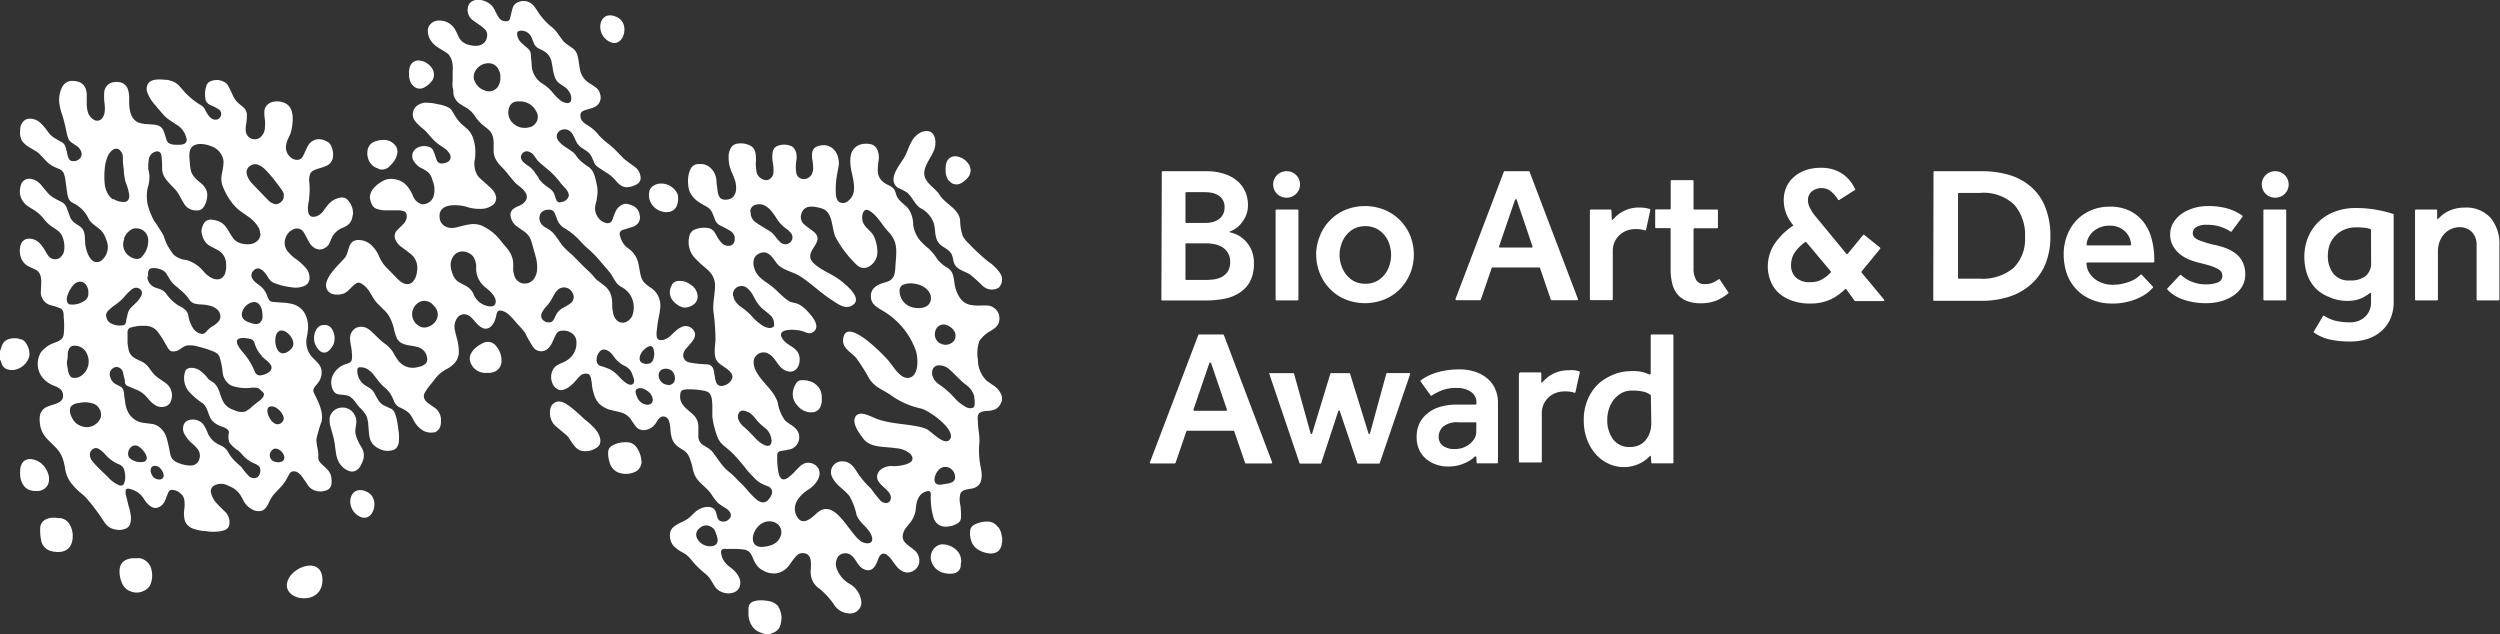 <svg xmlns="http://www.w3.org/2000/svg" viewBox="0 0 294.8 74.82">
    <rect x="0" y="0" width="294.8" height="74.82" fill="#333333" stroke="none"/>
    <g id="Layer_2" data-name="Layer 2">
        <g id="Layer_1-2" data-name="Layer 1" fill="#FFFFFF">
            <path d="M151.69,20.19h.05a1.56,1.56,0,1,1,0,3.12h-.05a1.56,1.56,0,0,1,0-3.12m-1.22,4.52H153a.11.11,0,0,1,.11.11v10.5a.11.11,0,0,1-.11.1h-2.48a.1.1,0,0,1-.1-.1V24.82a.1.1,0,0,1,.1-.11M273.94,37.25a.11.11,0,0,1,.15,0,4.38,4.38,0,0,0,1.29.57,7.35,7.35,0,0,0,1.74.19,2.51,2.51,0,0,0,1.76-.64,2.29,2.29,0,0,0,.71-1.78v-1c0-.06-.06-.09-.1-.05a5.53,5.53,0,0,1-1.1.66,4.35,4.35,0,0,1-1.72.28A5.16,5.16,0,0,1,274.6,35,4.46,4.46,0,0,1,273.06,34a4.62,4.62,0,0,1-1-1.65,6.28,6.28,0,0,1-.33-2.09,5.94,5.94,0,0,1,.42-2.23,5.41,5.41,0,0,1,1.21-1.83,5.54,5.54,0,0,1,1.91-1.22,6.64,6.64,0,0,1,2.51-.45,13.72,13.72,0,0,1,2.57.23,13.4,13.4,0,0,1,1.83.46.1.1,0,0,1,.08.1V35.6a4.81,4.81,0,0,1-.39,2,4.07,4.07,0,0,1-1.08,1.46,4.58,4.58,0,0,1-1.62.91,6.6,6.6,0,0,1-2,.3,11.32,11.32,0,0,1-1.5-.08,8.35,8.35,0,0,1-1.16-.21,5,5,0,0,1-.94-.35,4.57,4.57,0,0,1-.71-.42.11.11,0,0,1,0-.14Zm5.65-10.13a.12.12,0,0,0-.07-.11,3.9,3.9,0,0,0-.59-.14,6.9,6.9,0,0,0-1.07-.06,3.4,3.4,0,0,0-1.44.28,3,3,0,0,0-1.05.73,3,3,0,0,0-.66,1.06,3.8,3.8,0,0,0-.21,1.27,3.41,3.41,0,0,0,.61,2.07,2.3,2.3,0,0,0,2,.85,2.84,2.84,0,0,0,1.86-.53,2,2,0,0,0,.63-1.66ZM137,20.29a.1.1,0,0,1,.1-.1h5.13a6.59,6.59,0,0,1,2.13.31,4.29,4.29,0,0,1,1.54.84,3.48,3.48,0,0,1,.94,1.26,3.85,3.85,0,0,1,.32,1.56,3.1,3.1,0,0,1-.3,1.4,3.87,3.87,0,0,1-.69,1,3.09,3.09,0,0,1-.8.59l-.31.13a.06.06,0,0,0,0,.12,5.58,5.58,0,0,1,.63.2,3.49,3.49,0,0,1,1,.64,3.53,3.53,0,0,1,.83,1.13,3.79,3.79,0,0,1,.34,1.7,4.47,4.47,0,0,1-.43,2.07,3.6,3.6,0,0,1-1.2,1.34,5,5,0,0,1-1.8.74,11.47,11.47,0,0,1-2.25.21h-5.13a.1.1,0,0,1-.1-.1Zm5.09,6a4,4,0,0,0,.85-.09,2.13,2.13,0,0,0,.74-.32,1.67,1.67,0,0,0,.52-.57,1.75,1.75,0,0,0,.2-.87,1.59,1.59,0,0,0-.21-.86,1.5,1.5,0,0,0-.54-.55,2.2,2.2,0,0,0-.74-.29,4.56,4.56,0,0,0-.82-.08H139.9a.11.11,0,0,0-.11.11v3.42a.1.1,0,0,0,.11.1Zm.11,6.72a7.56,7.56,0,0,0,.91-.06,3,3,0,0,0,.92-.27,2,2,0,0,0,.73-.64,2,2,0,0,0,.3-1.16,1.93,1.93,0,0,0-.29-1.1,2,2,0,0,0-.7-.67,3,3,0,0,0-.93-.33,5.32,5.32,0,0,0-.94-.09H139.9a.11.11,0,0,0-.11.11v4.1a.11.11,0,0,0,.11.11Zm13-2.93a5.82,5.82,0,0,1,.42-2.2A5.4,5.4,0,0,1,156.81,26a5.55,5.55,0,0,1,1.81-1.24,6.18,6.18,0,0,1,4.68,0A5.59,5.59,0,0,1,165.12,26a5.73,5.73,0,0,1,1.18,1.81,6,6,0,0,1,0,4.41,6.05,6.05,0,0,1-1.18,1.83,5.44,5.44,0,0,1-1.82,1.24,6.18,6.18,0,0,1-4.68,0,5.4,5.4,0,0,1-1.81-1.24,5.7,5.7,0,0,1-1.18-1.83,5.83,5.83,0,0,1-.42-2.21M161,33.46a2.86,2.86,0,0,0,1.35-.31,3,3,0,0,0,.95-.81,3.58,3.58,0,0,0,.56-1.1,4,4,0,0,0,0-2.36,3.37,3.37,0,0,0-.56-1.1,3.09,3.09,0,0,0-.95-.8,2.86,2.86,0,0,0-1.35-.31,2.89,2.89,0,0,0-1.35.31,3.05,3.05,0,0,0-.94.8,3.37,3.37,0,0,0-.56,1.1,3.76,3.76,0,0,0,0,2.36,3.58,3.58,0,0,0,.56,1.1,3,3,0,0,0,.94.81,2.89,2.89,0,0,0,1.35.31m16.45-13.27h2.82a.1.1,0,0,1,.1.07l5.7,15a.1.1,0,0,1-.1.14h-3a.12.12,0,0,1-.1-.07l-1.27-3.72a.12.12,0,0,0-.1-.07H176a.1.1,0,0,0-.1.07l-1.28,3.72a.12.12,0,0,1-.1.07h-2.79a.11.11,0,0,1-.1-.14l5.7-15a.12.12,0,0,1,.1-.07m3.28,8.86-1.86-5.49a.11.11,0,0,0-.2,0l-1.88,5.49a.1.1,0,0,0,.1.14h3.74a.1.1,0,0,0,.1-.14m6.83-4.34h2.37a.11.11,0,0,1,.11.1l.05,1.09a.06.06,0,0,0,.11,0c.11-.11.23-.24.37-.37a3.57,3.57,0,0,1,.67-.51,4.68,4.68,0,0,1,.9-.39,4.26,4.26,0,0,1,1.18-.16,4.9,4.9,0,0,1,.7.05,4.2,4.2,0,0,1,.54.13.11.11,0,0,1,.07.12l-.51,2.32a.09.09,0,0,1-.13.08,2.46,2.46,0,0,0-.45-.11,3.43,3.43,0,0,0-.68-.05,3.13,3.13,0,0,0-1,.18,2.44,2.44,0,0,0-.86.53,2.57,2.57,0,0,0-.59.82,2.65,2.65,0,0,0-.21,1.07v5.68a.11.11,0,0,1-.11.1h-2.48a.11.11,0,0,1-.11-.1V24.82a.11.11,0,0,1,.11-.11m9.31,2.19h-1.62a.09.09,0,0,1-.1-.1v-2a.1.1,0,0,1,.1-.11h1.62a.11.11,0,0,0,.11-.11V21.34a.1.1,0,0,1,.1-.1h2.48a.11.11,0,0,1,.11.1V24.6a.11.11,0,0,0,.11.11h2.66a.11.11,0,0,1,.11.11v2a.1.1,0,0,1-.11.1h-2.66a.11.11,0,0,0-.11.11v4.57a2.63,2.63,0,0,0,.31,1.41,1.07,1.07,0,0,0,1,.49,2.39,2.39,0,0,0,1-.18,5,5,0,0,0,.63-.37.1.1,0,0,1,.15,0l1,1.5a.09.09,0,0,1,0,.14,5.15,5.15,0,0,1-1.5.89,4.94,4.94,0,0,1-1.73.28,4.35,4.35,0,0,1-1.67-.28,2.72,2.72,0,0,1-1.11-.81,3.19,3.19,0,0,1-.6-1.27,6.9,6.9,0,0,1-.18-1.63V27a.11.11,0,0,0-.11-.11m20.83,7.22a.11.11,0,0,0-.16,0,6.42,6.42,0,0,1-1.65,1.18,5.61,5.61,0,0,1-2.49.5,6,6,0,0,1-2.17-.36,4.45,4.45,0,0,1-1.56-.94,3.75,3.75,0,0,1-.92-1.4,4.49,4.49,0,0,1-.31-1.66,4.93,4.93,0,0,1,.66-2.46,7.8,7.8,0,0,1,2.33-2.36l0-.07h0a4.7,4.7,0,0,1-.85-1.44,4.42,4.42,0,0,1-.26-1.52,3.73,3.73,0,0,1,.28-1.44,3.37,3.37,0,0,1,.85-1.21,4,4,0,0,1,1.37-.83,5.11,5.11,0,0,1,1.86-.31,4.61,4.61,0,0,1,1.67.26,4.17,4.17,0,0,1,1.16.65,4,4,0,0,1,.78.83c.17.27.32.51.43.73a.11.11,0,0,1,0,.14l-1.84,1.17a.11.11,0,0,1-.15,0,3.55,3.55,0,0,0-1-1.12,1.84,1.84,0,0,0-2.12.14,1.36,1.36,0,0,0-.44,1,2,2,0,0,0,.28,1,5,5,0,0,0,.68,1l3.57,4.33a.1.1,0,0,0,.17,0l1.81-2.21a.1.1,0,0,1,.15,0l1.85,1.49a.11.11,0,0,1,0,.15l-2.18,2.66a.11.11,0,0,0,0,.13l2.65,3.19a.1.1,0,0,1-.08.17H218.8a.08.08,0,0,1-.08,0ZM213,28.56a.11.11,0,0,0-.15,0,5,5,0,0,0-1.3,1.34,2.84,2.84,0,0,0-.35,1.39,1.94,1.94,0,0,0,.56,1.42,2.31,2.31,0,0,0,1.72.56,2.67,2.67,0,0,0,1.4-.34,4.59,4.59,0,0,0,1-.8.11.11,0,0,0,0-.14Zm15-8.27a.11.11,0,0,1,.11-.1h5.58a11.24,11.24,0,0,1,3.27.45,6.87,6.87,0,0,1,2.55,1.4,6.07,6.07,0,0,1,1.67,2.4,9,9,0,0,1,.6,3.44,8.39,8.39,0,0,1-.61,3.31,6.5,6.5,0,0,1-1.69,2.35A7.05,7.05,0,0,1,236.88,35a10.49,10.49,0,0,1-3.24.47h-5.56a.11.11,0,0,1-.11-.1Zm5.42,12.57a5.71,5.71,0,0,0,4-1.25,4.77,4.77,0,0,0,1.37-3.68,5.4,5.4,0,0,0-1.27-3.79,5.25,5.25,0,0,0-4.07-1.39H231a.1.1,0,0,0-.11.1v9.91a.1.1,0,0,0,.11.1Zm20.44.93a.11.11,0,0,1,0,.15l-.31.31a4.9,4.9,0,0,1-.89.65,6.64,6.64,0,0,1-1.49.61,7.19,7.19,0,0,1-2.15.28,6,6,0,0,1-2.33-.44,5.11,5.11,0,0,1-2.94-3,7,7,0,0,1-.4-2.38,6.06,6.06,0,0,1,.4-2.2A5.39,5.39,0,0,1,244.84,26a5.16,5.16,0,0,1,1.71-1.19,5.48,5.48,0,0,1,2.21-.44,5.25,5.25,0,0,1,2.48.54,4.66,4.66,0,0,1,1.63,1.41,5.65,5.65,0,0,1,.89,2,9.34,9.34,0,0,1,.27,2.24v.28a.1.1,0,0,1-.1.11h-7.78a.11.11,0,0,0-.11.1,2.22,2.22,0,0,0,.26,1,2.87,2.87,0,0,0,.69.82,3,3,0,0,0,1,.53,3.28,3.28,0,0,0,1.06.18,5.49,5.49,0,0,0,1.36-.15,5.41,5.41,0,0,0,1-.34,3.48,3.48,0,0,0,.68-.41l.32-.28a.1.1,0,0,1,.15,0Zm-2.67-4.85a.12.12,0,0,0,.11-.12,2.68,2.68,0,0,0-.16-.71,2.32,2.32,0,0,0-.47-.74,2.47,2.47,0,0,0-.79-.55,2.68,2.68,0,0,0-1.09-.21,3.1,3.1,0,0,0-1.18.21,3,3,0,0,0-.86.55,2.49,2.49,0,0,0-.52.74,2.12,2.12,0,0,0-.18.71.11.11,0,0,0,.11.12Zm5.86,3.5a.11.11,0,0,1,.15,0,4,4,0,0,0,1.19.75,4.2,4.2,0,0,0,1.75.34,3.56,3.56,0,0,0,1.39-.23.79.79,0,0,0,.53-.76,1,1,0,0,0-.09-.42,1,1,0,0,0-.39-.38,4.39,4.39,0,0,0-.82-.36c-.35-.12-.83-.25-1.42-.39a9.31,9.31,0,0,1-1.14-.36,4.68,4.68,0,0,1-1.11-.63,3.71,3.71,0,0,1-.85-1,2.61,2.61,0,0,1-.33-1.34,2.67,2.67,0,0,1,.39-1.43,3.64,3.64,0,0,1,1-1.05,5.35,5.35,0,0,1,1.41-.65,5.82,5.82,0,0,1,1.59-.23,8.38,8.38,0,0,1,2.41.3,5.9,5.9,0,0,1,1.71.83.1.1,0,0,1,0,.15l-1.27,1.72a.1.1,0,0,1-.14,0,4.55,4.55,0,0,0-1.06-.52,4.68,4.68,0,0,0-1.67-.27,2.27,2.27,0,0,0-1.33.29.83.83,0,0,0-.38.7q0,.49.63.78a11.48,11.48,0,0,0,2,.61,8.52,8.52,0,0,1,1.47.45,4.25,4.25,0,0,1,1.12.69,2.86,2.86,0,0,1,.72,1,3.21,3.21,0,0,1,.25,1.34,2.75,2.75,0,0,1-.36,1.4,3.36,3.36,0,0,1-1,1.06,4.91,4.91,0,0,1-1.46.68,6.31,6.31,0,0,1-1.77.24,8,8,0,0,1-2.72-.43,4.5,4.5,0,0,1-1.87-1.17.1.1,0,0,1,0-.14Zm11.22-12.25h.05a1.56,1.56,0,1,1,0,3.12h-.05a1.56,1.56,0,0,1,0-3.12M267,24.71h2.48a.11.11,0,0,1,.11.11v10.5a.11.11,0,0,1-.11.1H267a.1.1,0,0,1-.1-.1V24.82a.1.1,0,0,1,.1-.11m17.91,0h2.37a.11.11,0,0,1,.11.1l0,1a.06.06,0,0,0,.11,0c.11-.12.25-.24.39-.37a3.78,3.78,0,0,1,.69-.47,4.12,4.12,0,0,1,.9-.35,4.34,4.34,0,0,1,1.14-.14,3.85,3.85,0,0,1,3.06,1.2,4.74,4.74,0,0,1,1.05,3.23v6.41a.11.11,0,0,1-.1.1h-2.49a.1.1,0,0,1-.1-.1V28.94a2.15,2.15,0,0,0-.56-1.59,2,2,0,0,0-1.45-.56,2.38,2.38,0,0,0-1,.22,2.32,2.32,0,0,0-.82.6,2.92,2.92,0,0,0-.54.9,3.12,3.12,0,0,0-.19,1.11v5.7a.11.11,0,0,1-.11.1h-2.48a.11.11,0,0,1-.11-.1V24.82a.11.11,0,0,1,.11-.11M141.39,39.44h2.83a.12.12,0,0,1,.1.07l5.69,15a.1.1,0,0,1-.09.14h-3a.1.1,0,0,1-.1-.07l-1.28-3.72a.1.1,0,0,0-.1-.07H140a.1.1,0,0,0-.1.07l-1.28,3.72a.1.1,0,0,1-.1.07H135.7a.1.1,0,0,1-.1-.14l5.7-15a.1.1,0,0,1,.09-.07m3.29,8.86-1.87-5.49a.11.11,0,0,0-.2,0l-1.88,5.49a.11.11,0,0,0,.1.14h3.75a.11.11,0,0,0,.1-.14M149.76,44h2.74a.1.1,0,0,1,.1.08l1.94,7a.1.1,0,0,0,.2,0l2.13-7A.12.12,0,0,1,157,44h2.1a.1.1,0,0,1,.1.07l2.16,7a.1.1,0,0,0,.2,0l1.91-7a.12.12,0,0,1,.11-.08h2.6a.11.11,0,0,1,.1.14L162.7,54.6a.1.1,0,0,1-.1.07h-2.45a.1.1,0,0,1-.1-.07L158,48.51a.1.1,0,0,0-.2,0l-2,6.09a.11.11,0,0,1-.1.07h-2.36a.1.1,0,0,1-.1-.07l-3.56-10.5a.11.11,0,0,1,.1-.14m24.31,9.95a.11.11,0,0,0-.18-.07,3.89,3.89,0,0,1-1.16.76,4.63,4.63,0,0,1-2,.41,4.21,4.21,0,0,1-1.31-.2,3.78,3.78,0,0,1-1.19-.63,3.1,3.1,0,0,1-.87-1.08,3.48,3.48,0,0,1-.33-1.56,3.71,3.71,0,0,1,.34-1.63,3.44,3.44,0,0,1,1-1.21,4.09,4.09,0,0,1,1.49-.74,6.69,6.69,0,0,1,1.91-.25h.71l.76,0,.73,0a.1.1,0,0,0,.11-.1v-.14a1.45,1.45,0,0,0-.64-1.26,2.84,2.84,0,0,0-1.67-.46,4.57,4.57,0,0,0-1.82.3,9.13,9.13,0,0,0-1.13.58.09.09,0,0,1-.14,0L167.53,45a.11.11,0,0,1,0-.15c.19-.13.4-.27.64-.41a6.14,6.14,0,0,1,1-.43,7.58,7.58,0,0,1,1.27-.32,10.25,10.25,0,0,1,1.68-.13,5.76,5.76,0,0,1,1.86.29,4.32,4.32,0,0,1,1.43.8,3.47,3.47,0,0,1,.91,1.23,3.9,3.9,0,0,1,.32,1.57v7.09a.1.1,0,0,1-.1.1h-2.31a.11.11,0,0,1-.11-.1Zm0-4a.11.11,0,0,0-.1-.11l-.7,0-.67,0H172a2.6,2.6,0,0,0-1.83.51,1.62,1.62,0,0,0-.52,1.18,1.28,1.28,0,0,0,.49,1.07,2.3,2.3,0,0,0,1.45.39,2.68,2.68,0,0,0,.93-.16,2.8,2.8,0,0,0,.78-.43,2.41,2.41,0,0,0,.56-.64,1.49,1.49,0,0,0,.22-.78Zm5.18-6h2.37a.11.11,0,0,1,.11.1l0,1.09a.07.07,0,0,0,.11,0c.11-.12.23-.25.37-.38a3.57,3.57,0,0,1,.67-.51,4.68,4.68,0,0,1,.9-.39,4.26,4.26,0,0,1,1.18-.16,4.9,4.9,0,0,1,.7,0,4.2,4.2,0,0,1,.54.13.11.11,0,0,1,.07.12l-.51,2.32a.09.09,0,0,1-.13.08,2.46,2.46,0,0,0-.45-.11,4.4,4.4,0,0,0-.68-.05,3.13,3.13,0,0,0-1.05.18,2.44,2.44,0,0,0-.86.53,2.57,2.57,0,0,0-.59.82,2.65,2.65,0,0,0-.21,1.07v5.68a.1.1,0,0,1-.11.1h-2.48a.1.1,0,0,1-.11-.1V44.07a.11.11,0,0,1,.11-.11m15.45,9.81a.06.06,0,0,0-.1,0c-.12.12-.26.24-.41.37a3.94,3.94,0,0,1-.69.46,4.55,4.55,0,0,1-.9.34,4.08,4.08,0,0,1-1.1.14,4.23,4.23,0,0,1-1.72-.37,4.45,4.45,0,0,1-1.5-1.07,5.41,5.41,0,0,1-1.08-1.74,6.36,6.36,0,0,1-.41-2.35,5.93,5.93,0,0,1,.37-2.2,5.65,5.65,0,0,1,.91-1.61,4.84,4.84,0,0,1,1-.92,7,7,0,0,1,1.1-.6,5.72,5.72,0,0,1,1.09-.35,5.58,5.58,0,0,1,.91-.1,7.06,7.06,0,0,1,.87,0,5.12,5.12,0,0,1,.62.09,3.27,3.27,0,0,1,.5.15l.38.15a.11.11,0,0,0,.14-.1V39.54a.11.11,0,0,1,.11-.1h2.46a.11.11,0,0,1,.11.1v15a.1.1,0,0,1-.11.1h-2.4a.1.1,0,0,1-.1-.1Zm0-7.09a.09.09,0,0,0,0-.08,2.15,2.15,0,0,0-.86-.41,5.3,5.3,0,0,0-1.31-.13,2.57,2.57,0,0,0-1.33.31,3.34,3.34,0,0,0-.91.81,3.65,3.65,0,0,0-.54,1.06,4.16,4.16,0,0,0-.19,1.27,3.72,3.72,0,0,0,.68,2.28,2.34,2.34,0,0,0,2,.92,2.47,2.47,0,0,0,1.17-.26,2.21,2.21,0,0,0,.77-.68,2.7,2.7,0,0,0,.44-.9,3.56,3.56,0,0,0,.13-.95Z"/>
            <path d="M70.48,51c.3.51.53,1.24,0,1.7a2.29,2.29,0,0,1-1.89.46C67.82,53,67.42,52.1,67,51.53a3.12,3.12,0,0,0-.46-.43l-.87-.73A2,2,0,0,1,65,49.5a2.23,2.23,0,0,1-.1-1.3,1.09,1.09,0,0,1,.62-.78c.58-.25,1.23.17,1.68.51.63.47,1.17,1,1.76,1.53a9.45,9.45,0,0,1,1.27,1.18c.09.12.19.25.27.38m47.17,11.13a1.44,1.44,0,0,0-1-.63,3.19,3.19,0,0,0-1.69.31.92.92,0,0,0-.58.76,2.87,2.87,0,0,0,.18,1.33,1.91,1.91,0,0,0,.71.86,3.16,3.16,0,0,0,1.23.46,1.68,1.68,0,0,0,.89-.08.8.8,0,0,0,.32-.19,1.42,1.42,0,0,0,.39-.77c0-.08,0-.17.06-.24V63.4a1.21,1.21,0,0,1-.05-.14,2.13,2.13,0,0,0-.42-1.11M56.91,40.47a3.68,3.68,0,0,0-.95.66,2,2,0,0,0-.51.78,1.25,1.25,0,0,0,0,.74,1.85,1.85,0,0,0,1.3,1.26,2.16,2.16,0,0,0,.68.06,1.93,1.93,0,0,0,.78-.1,1.12,1.12,0,0,0,.44-.24,1.38,1.38,0,0,0,.49-1.08,2.6,2.6,0,0,0-.63-1.73,1.2,1.2,0,0,0-1.58-.35m56.41,25.64a1.76,1.76,0,0,0-.39-1.07,2.42,2.42,0,0,0-1.82-.85,1.14,1.14,0,0,0-.52.12,1.6,1.6,0,0,0-.85,1.56,2,2,0,0,0,1.53,1.69,2.71,2.71,0,0,0,1.06.07,1,1,0,0,0,.94-.86c0-.16,0-.33.06-.5h0v-.16m-97-.28-.45,0a2.21,2.21,0,0,0-1.14.24,1.26,1.26,0,0,0-.64,1,2.41,2.41,0,0,0,0,.71,3.53,3.53,0,0,0,.21.85,1.91,1.91,0,0,0,.69.92,2.24,2.24,0,0,0,.94.32A1.86,1.86,0,0,0,17,69.65a1.44,1.44,0,0,0,.83-1,2.77,2.77,0,0,0,.05-1.37,1.74,1.74,0,0,0-1.55-1.48m75.47,5.73a1.72,1.72,0,0,0-.94-.6,4.43,4.43,0,0,0-1.62-.11,2.42,2.42,0,0,0-.48.13.54.54,0,0,0-.16.1.89.89,0,0,0-.34.65c0,.22,0,.44,0,.66a2.57,2.57,0,0,0,.31,1.27,2,2,0,0,0,1.21,1l.38.13h.63c.1,0,.19-.09.29-.12a1.3,1.3,0,0,0,.93-.9,1.66,1.66,0,0,0,.06-.21,4.45,4.45,0,0,0,.09-.71A3.06,3.06,0,0,0,92,72a1.38,1.38,0,0,0-.21-.42M75,52.67a1.33,1.33,0,0,0-.94-.51,3.21,3.21,0,0,0-.62,0,3,3,0,0,0-1.25.39.9.9,0,0,0-.48.83A3.63,3.63,0,0,0,72,54.84a1.74,1.74,0,0,0,.91.88,2.68,2.68,0,0,0,.88.16,2.64,2.64,0,0,0,1.11-.24,1.33,1.33,0,0,0,.72-1.46A3.09,3.09,0,0,0,75,52.67m4.26-19.09a1.57,1.57,0,0,0-.06,1.67,2.43,2.43,0,0,0,1.33,1,1.07,1.07,0,0,0,.4,0,1.65,1.65,0,0,0,.84-.33,1.11,1.11,0,0,0,.49-1,1.67,1.67,0,0,0-.63-1.22,3,3,0,0,0-.53-.34,1.69,1.69,0,0,0-.93-.23H80a1,1,0,0,0-.75.39M7.22,61.1c-.2,0-.42,0-.62-.05H6.25a1.91,1.91,0,0,0-.71.14,1.2,1.2,0,0,0-.8,1c0,.09,0,.17,0,.25a5,5,0,0,0,.09,1.16A1.61,1.61,0,0,0,6.09,65a3.2,3.2,0,0,0,.81.09,1.73,1.73,0,0,0,.71-.14,1.37,1.37,0,0,0,.7-.6,2.15,2.15,0,0,0,.26-1,2.64,2.64,0,0,0-.33-1.46,1.46,1.46,0,0,0-1-.77M48.63,10a1.07,1.07,0,0,0,1.42.3,2.69,2.69,0,0,0,.82-.68,1.19,1.19,0,0,0,.3-.85,1.32,1.32,0,0,0-.3-.82,2,2,0,0,0-1.32-.8,1.05,1.05,0,0,0-1.21.71,2,2,0,0,0-.1.84c0,.1,0,.21,0,.31a2.12,2.12,0,0,0,.36,1M71.88,4.92c1.6.82,2.47-2,1-2.83-2.2-1.21-2.89,1.85-1,2.83M42.4,60.9c1.6.83,2.46-2,1-2.83-2.19-1.21-2.89,1.85-1,2.83m69.51-39.61a1.07,1.07,0,0,0,1.42.31,2.84,2.84,0,0,0,.82-.68,1.28,1.28,0,0,0,.3-.86,1.3,1.3,0,0,0-.31-.82,2,2,0,0,0-1.31-.79,1.07,1.07,0,0,0-1.22.71,2.34,2.34,0,0,0-.1.83c0,.11,0,.21,0,.31a2.09,2.09,0,0,0,.36,1M34.05,68.22l-.08.16c-1.07,2.5,4.22,3.32,4.05-.14-.12-2.46-3.12-1.62-4,0M118,32.36l-.1-.2a5.26,5.26,0,0,0-1.4-1.34,23.52,23.52,0,0,1-2.26-2.1,3.53,3.53,0,0,1-.72-.91,5.91,5.91,0,0,1-.3-1.84c-.18-1.39-1.72-1.87-2.43-3-.44-.71-1.47-1.26-1.74-2.11-.35-1.11.81-2.26,1.14-3.29s0-2.57-1.52-2a2.52,2.52,0,0,0-1.22,1.21c-.28.51-.46,1.07-.71,1.59-.45.91-2.11,2.57-1,3.67a.5.5,0,0,0,.14.1,7.8,7.8,0,0,1,1.07.56c.65.53.88,1.36,1.57,1.83a3.18,3.18,0,0,1,1.6,1.82c.22.79.05,1.69.63,2.36.41.47,1.12.66,1.43,1.21.23.39.19.89.41,1.28.35.63,1.16.78,1.77,1.15a19.44,19.44,0,0,1,1.52,1.36,1.58,1.58,0,0,0,1.88.22,1.36,1.36,0,0,0,.26-1.57M78.64,25a1.17,1.17,0,0,0,1.2-.83,2.26,2.26,0,0,0,.12-.89,1.11,1.11,0,0,0-.19-.63,2.12,2.12,0,0,0-1.93-1,1.5,1.5,0,0,0-.79.26,1,1,0,0,0-.48.67,1.93,1.93,0,0,0,.5,1.77,2.12,2.12,0,0,0,1.57.67m-34-5.09A1.24,1.24,0,0,0,46,19.54l.21-.22a2.39,2.39,0,0,0,.64-1.24A1.19,1.19,0,0,0,46.48,17a1.69,1.69,0,0,0-1.24-.5,2.59,2.59,0,0,0-.91.15,1.31,1.31,0,0,0-1,1.17,2,2,0,0,0,.08.87,1.69,1.69,0,0,0,1.23,1.19M5.6,57.25a1.7,1.7,0,0,0,.17-1,2.06,2.06,0,0,0-.29-.83,2.33,2.33,0,0,0-1.79-1.28,1.16,1.16,0,0,0-.64.1.88.88,0,0,0-.33.24,1.51,1.51,0,0,0-.33.84,4.7,4.7,0,0,0,0,.84,2.3,2.3,0,0,0,.41,1.11,1.38,1.38,0,0,0,.61.48,2.13,2.13,0,0,0,.82.15h.23a1.4,1.4,0,0,0,1.15-.68M3.27,42.46a1.4,1.4,0,0,0,.19-.94,2.51,2.51,0,0,0-.52-1.23A1,1,0,0,0,2.42,40,2.25,2.25,0,0,0,1,40a1.19,1.19,0,0,0-.62.46A2.91,2.91,0,0,0,.14,41a1.57,1.57,0,0,1-.14.38V42.4a.33.33,0,0,1,.06.1c.06.15.1.3.16.44a1,1,0,0,0,.77.64,1.67,1.67,0,0,0,.86,0,2.24,2.24,0,0,0,1.42-1.11M96.1,45.24a2.64,2.64,0,0,0-1.62-.4.71.71,0,0,0-.59.35,2.44,2.44,0,0,0-.4,1.11,1.91,1.91,0,0,0,.13.89,2.21,2.21,0,0,0,.47.7,2.05,2.05,0,0,0,1.67.73,1.1,1.1,0,0,0,1-.69l.08-.24a1.83,1.83,0,0,0,.06-.66c0-.1,0-.21,0-.31a1.85,1.85,0,0,0-.83-1.48m-54.17,3.9a1.57,1.57,0,0,0-1.68-1.07,1.5,1.5,0,0,0-1.34,1.16,3.08,3.08,0,0,0,.14,1.24c.08.32.18.62.26.94s.12.53.17.8.1.81.17,1.22a3.33,3.33,0,0,0,.3,1,2.28,2.28,0,0,0,1.18,1.09,1,1,0,0,0,1-.11,1.42,1.42,0,0,0,.42-.49c.08-.16.16-.32.23-.49a1.76,1.76,0,0,0-.05-1.55l-.12-.22a5,5,0,0,1-.66-1.51c-.12-.71.28-1.31,0-2M38.65,38.38a1.19,1.19,0,0,0-.57-.05,1,1,0,0,0-.8.57,2,2,0,0,0,.5,2.53.75.75,0,0,0,.8.06,1.33,1.33,0,0,0,.3-.23,3,3,0,0,0,.45-.66,2.08,2.08,0,0,0-.14-1.72,1,1,0,0,0-.54-.5m2.93-13a1.67,1.67,0,0,1-.4,1,2.21,2.21,0,0,1-.66.43l-.23.1a2.36,2.36,0,0,0-1.17,1.14c-.09.19-.17.39-.25.58a1.21,1.21,0,0,1-.51.58,1.14,1.14,0,0,1-1.31,0,1.81,1.81,0,0,1-.59-.64c-.15-.26-.28-.53-.43-.8-.06-.11-.12-.22-.19-.33A.93.93,0,0,0,34.7,27a1.64,1.64,0,0,0-1,1,1.6,1.6,0,0,0,.3,1.73,4.46,4.46,0,0,0,.88.8,6.84,6.84,0,0,1,1.12,1,1.7,1.7,0,0,1,.5,1.22,1,1,0,0,1-.7,1,2.58,2.58,0,0,1-1.32.14,12.23,12.23,0,0,1-1.21-.21c-.26-.07-.5-.16-.75-.24a1.52,1.52,0,0,1-.86-.65,5.2,5.2,0,0,0-.51-.72,1.3,1.3,0,0,0-.39-.31.64.64,0,0,0-.84.13.74.74,0,0,0-.14,1,1.67,1.67,0,0,0,.37.42l.48.37a2.45,2.45,0,0,1,.86,1.17,3.68,3.68,0,0,0,.15.35.59.59,0,0,0,.55.4l1,.08a6.37,6.37,0,0,1,1.37.19A2.41,2.41,0,0,1,36,37.06a3.5,3.5,0,0,1,.27,2.12c0,.28-.11.55-.13.83a2.63,2.63,0,0,0,.58,2c.44.52,1.07.92,1.19,1.63a2,2,0,0,1-.39,1.48c-.23.35-.73.69-.53,1.15.47,1,1.17,2.2.94,3.39a18.86,18.86,0,0,0-.61,2.07c-.05.71.27,1.41.21,2.12s.65,1,1.15,1.6a1.68,1.68,0,0,1,.41,1.1,2.8,2.8,0,0,1,0,.5.88.88,0,0,1-.67.79,1.94,1.94,0,0,1-1.53-.1,1.61,1.61,0,0,1-.58-.52c-.2-.31-.41-.61-.62-.91a1.94,1.94,0,0,0-.56-.58.79.79,0,0,0-.51-.15.51.51,0,0,0-.45.24,1.78,1.78,0,0,0-.17.3c-.12.2-.22.41-.34.6a4.29,4.29,0,0,1-.63.79l-.75.8a4.29,4.29,0,0,0-.57.94,2.39,2.39,0,0,1-.47.74.87.87,0,0,1-.49.26,1.48,1.48,0,0,1-.75-.06A2.45,2.45,0,0,1,28.69,59c-.08-.15-.15-.3-.24-.45a2.67,2.67,0,0,0-1.17-1.11c-.18-.08-.35-.18-.54-.25a1.75,1.75,0,0,0-1.35,0,.79.79,0,0,0-.49,1,2.78,2.78,0,0,0,.66,1.17c.32.35.66.68,1,1a1.73,1.73,0,0,1,.5,1.31.83.83,0,0,1-.56.83,2.87,2.87,0,0,1-.86.18,4.9,4.9,0,0,1-1,0,5.05,5.05,0,0,0-.68-.07,4.71,4.71,0,0,1-1-.21,1.72,1.72,0,0,1-1-.67,1.49,1.49,0,0,1-.2-.49A3.4,3.4,0,0,1,21.74,60a3.94,3.94,0,0,0,0-1,1.23,1.23,0,0,0-.45-.81,1.48,1.48,0,0,0-1-.42.41.41,0,0,0-.41.24c-.11.24-.22.5-.31.75a2,2,0,0,1-.39.71,1.29,1.29,0,0,1-.73.42,1,1,0,0,1-.51-.08,2.22,2.22,0,0,1-.77-.69c-.1-.13-.19-.27-.28-.41a2.47,2.47,0,0,0-1.07-.88c-.26-.11-.93-.4-1,0a1.8,1.8,0,0,0,.12.88c.07.32.14.65.24,1A5.71,5.71,0,0,1,15.44,61a2.23,2.23,0,0,1-.09.77.92.92,0,0,1-.67.61,1.71,1.71,0,0,1-.87.09,2.34,2.34,0,0,1-.69-.18,1.81,1.81,0,0,1-.78-.67l-.63-.94c-.24-.33-.48-.66-.74-1s-.46-.55-.68-.83a6,6,0,0,0-.73-.69,7.51,7.51,0,0,1-1.18-1.21,3.73,3.73,0,0,1-.69-1.61,7.36,7.36,0,0,0-.25-1.13,3.56,3.56,0,0,0-.92-1.49c-.3-.3-.61-.6-.91-.91a3.33,3.33,0,0,1-.71-1.07,3.58,3.58,0,0,1-.22-1.45A1.43,1.43,0,0,1,5.48,48c.71-.36,2.1-.38,1.95-1.49-.07-.55-.5-.82-1-1a3.26,3.26,0,0,1-1.43-1,2.61,2.61,0,0,1-.15-3,3.57,3.57,0,0,1,1-.84c.6-.34,1.57-.4,1.66-1.24a9.37,9.37,0,0,0,0-2.05c0-.34,0-.81-.35-1A6.73,6.73,0,0,0,6,36a1.6,1.6,0,0,1-1.17-1.79c0-.83.26-2-.69-2.44l-.63-.29a1.86,1.86,0,0,1-1.09-1.27,2.49,2.49,0,0,1,0-1.27,1.09,1.09,0,0,1,.47-.66.94.94,0,0,1,.44-.13,1.67,1.67,0,0,1,1.36.55,3.76,3.76,0,0,1,.56.75c.15.24.29.49.45.72a1,1,0,0,0,1.38.21,1.31,1.31,0,0,0,.49-.89,3.12,3.12,0,0,0-.31-1.8A2.22,2.22,0,0,0,6.53,27l-.42-.28a4.17,4.17,0,0,1-.89-.84A4.66,4.66,0,0,0,3.8,24.64l-.4-.25a2.34,2.34,0,0,1-.83-.88,2,2,0,0,1-.21-1.19,2.84,2.84,0,0,1,.1-.49,1,1,0,0,1,1-.75,1.79,1.79,0,0,1,.78.22,2.42,2.42,0,0,1,.6.5l.75.9a3,3,0,0,0,.87.7c.25.13.48.27.73.38a1.3,1.3,0,0,1,.71.83c.12.32.24.63.35.95a1.55,1.55,0,0,0,.52.69,6,6,0,0,0,.52.36c.81.46.7,1.31.76,2.11s.63,2.72,1.85,2.05a2.05,2.05,0,0,0,.63-2.49,2.66,2.66,0,0,0-.67-1.16c-.47-.44-1.09-.73-1.41-1.32a3.84,3.84,0,0,0-1.52-1.69l-.44-.24a1.05,1.05,0,0,1-.41-.5,3,3,0,0,1-.18-.77c-.07-.49-.13-1-.2-1.46a3.88,3.88,0,0,0-.11-.49,1,1,0,0,0-.67-.74l-.57-.26A3,3,0,0,1,5.46,19c-.26-.26-.51-.53-.76-.8a2.23,2.23,0,0,0-.55-.42l-.7-.42a3,3,0,0,1-.71-.57,1.17,1.17,0,0,1-.29-.55,1.84,1.84,0,0,1-.07-.84.76.76,0,0,0,0-.15,1.44,1.44,0,0,1,.3-.85A1,1,0,0,1,3.43,14a1.74,1.74,0,0,1,1.16.35,3.88,3.88,0,0,1,.64.64,5.7,5.7,0,0,1,.42.55,2.67,2.67,0,0,0,.88.79c.22.14.45.27.68.39a1,1,0,0,1,.52.61,8.11,8.11,0,0,1,.21.85,2.18,2.18,0,0,0,.19.56A.53.53,0,0,0,8.6,19a1,1,0,0,0,.73-.23.77.77,0,0,0,.24-.9,1.35,1.35,0,0,0-.45-.6c-.12-.1-.26-.18-.39-.27s-.25-.16-.36-.25A1.06,1.06,0,0,1,8,16.19a5.47,5.47,0,0,1-.15-.58,19.73,19.73,0,0,0-.49-2A6.54,6.54,0,0,1,7,12.18a3.36,3.36,0,0,1,.33-1.92,1.31,1.31,0,0,1,1.2-.72,2.15,2.15,0,0,1,.62.08,1.31,1.31,0,0,1,1,1,2.29,2.29,0,0,1,.08.69c0,.26,0,.52,0,.79a3.58,3.58,0,0,0,.13,1.12,1.53,1.53,0,0,0,.62.84A.74.74,0,0,0,12,14a1.51,1.51,0,0,0,.35-.9,2.82,2.82,0,0,0,0-.65c0-.21-.05-.42-.06-.62a7.07,7.07,0,0,1,0-.92,1.29,1.29,0,0,1,1.12-1.22,1.58,1.58,0,0,1,.65,0,1.22,1.22,0,0,1,1,.79,3.13,3.13,0,0,1,.17.86c0,.25,0,.5,0,.75a5.38,5.38,0,0,0,.12,1.06,2.24,2.24,0,0,0,.25.65,1.48,1.48,0,0,0,.95.72,5.3,5.3,0,0,0,.55.1l.91.06a4,4,0,0,1,.5.08,1.08,1.08,0,0,1,.75.61,6.13,6.13,0,0,1,.24.68c.1.29.13.63.39.82a1.69,1.69,0,0,0,.8.2c.48,0,1.31.09,1.33-.59a2.54,2.54,0,0,0-1.3-1.84l-.78-.52a4.31,4.31,0,0,1-.85-.8c-.34-.37-.65-.77-1-1.17a4.71,4.71,0,0,1-.74-1.31,1.25,1.25,0,0,1,0-.74.88.88,0,0,1,.38-.49,1.42,1.42,0,0,1,.53-.2,4.08,4.08,0,0,1,1.16,0c.19,0,.39,0,.59.08a2.19,2.19,0,0,1,1.19.71l.69.78a3.83,3.83,0,0,0,.29.28,8.24,8.24,0,0,0,.92.76c.19.13.38.26.58.38a1.25,1.25,0,0,1,.52.57,4.48,4.48,0,0,0,.35.6,1.72,1.72,0,0,0,.32.34.77.77,0,0,0,.58.2.63.63,0,0,0,.6-.47.65.65,0,0,0-.26-.75,5.25,5.25,0,0,0-.66-.36l-.43-.2a.92.92,0,0,1-.47-.6,3.4,3.4,0,0,1,0-1.19,1.63,1.63,0,0,1,.07-.3.9.9,0,0,1,.71-.72,1.82,1.82,0,0,1,1.46.16.91.91,0,0,1,.37.33l.25.47c.16.31.3.63.45.94a2.62,2.62,0,0,0,.72.87l.48.4a1.19,1.19,0,0,1,.37.87,6.35,6.35,0,0,1-.08,1.07A2.71,2.71,0,0,0,29,15.6a1.12,1.12,0,0,0,.48.67,1.07,1.07,0,0,0,1.26-.11,1.57,1.57,0,0,0,.5-1.15,4.37,4.37,0,0,0,0-.88,5.1,5.1,0,0,1-.07-.87,1.31,1.31,0,0,1,.15-.64,1.29,1.29,0,0,1,.88-.61,2.1,2.1,0,0,1,1.14.05,1.49,1.49,0,0,1,1.07,1.1,4.76,4.76,0,0,1,.1.52c0,.13,0,.25,0,.38v.09a5.67,5.67,0,0,1-.25,1.58c-.09.21-.19.42-.29.63a3.56,3.56,0,0,0-.23.72,1.54,1.54,0,0,0,.48,1.43,1.19,1.19,0,0,0,.76.34.73.73,0,0,0,.74-.43c.12-.2.2-.41.3-.62s.18-.4.29-.6a1.57,1.57,0,0,1,1-.76,1.71,1.71,0,0,1,.87.08,3.49,3.49,0,0,1,.34.15,1.08,1.08,0,0,1,.56.61,2.25,2.25,0,0,1,.19,1.11,1.29,1.29,0,0,1-.81,1.18,8.16,8.16,0,0,1-.95.32,3.44,3.44,0,0,0-.53.21.79.79,0,0,0-.45.57,2,2,0,0,0-.06.81,7.76,7.76,0,0,1,0,1.67c0,.36-.1.72-.14,1.08a2.28,2.28,0,0,0,0,.69c.07.53.38.78,1,.58a1.81,1.81,0,0,0,.86-.71c.15-.2.3-.41.46-.6a2.36,2.36,0,0,1,1.42-.87.93.93,0,0,1,1,.34,2.28,2.28,0,0,1,.55,1.72M14.67,28.14A1.69,1.69,0,0,0,15,30c.37.35,1.11.75,1.6.4a2.71,2.71,0,0,0,.88-2.05,1.4,1.4,0,0,0-1.32-1.42,1.12,1.12,0,0,0-.55.07,2,2,0,0,0-1,1.16m2.76,4.43a1.45,1.45,0,0,0,.7,1.21c.53.27,1.07.26,1.48.77A5.12,5.12,0,0,0,21,36l.39.21a3,3,0,0,1,.46.33,1.24,1.24,0,0,1,.35.62,3.88,3.88,0,0,0,.64,1.65,1.59,1.59,0,0,0,.9.56c.43.06.58-.3.85-.54a3.57,3.57,0,0,1,.55-.41,2.23,2.23,0,0,0,.75-.68l.05-.11a1.08,1.08,0,0,0-.27-1.08,1.82,1.82,0,0,0-.78-.46,4.85,4.85,0,0,0-1.21-.19,2.9,2.9,0,0,1-.71-.1,1,1,0,0,1-.51-.3,1.94,1.94,0,0,1-.21-.27,4,4,0,0,0-.57-.67c-.29-.27-.59-.54-.9-.79a3.08,3.08,0,0,1-.82-.94l-.31-.51a1.15,1.15,0,0,0-.37-.39,2.27,2.27,0,0,0-1.35-.31c-.5.06-.51.57-.45,1m-4.2-9.13.15,0a2.14,2.14,0,0,0,1.37.31c.36-.1.46-.44.44-.82a7,7,0,0,0-.44-1.55,6.56,6.56,0,0,1-.21-1.53,7.3,7.3,0,0,1-.1-.94c0-.16,0-.33,0-.5a1.21,1.21,0,0,0-.31-.7.5.5,0,0,0-.34-.21.7.7,0,0,0-.59.16,1.76,1.76,0,0,0-.52.66,4.7,4.7,0,0,0-.38,1.55,8.62,8.62,0,0,0,0,1.76,2.81,2.81,0,0,0,.2.82,2.25,2.25,0,0,0,.74,1m-.75,13.83a1,1,0,0,0,.54.8,2.23,2.23,0,0,0,1.41.23.37.37,0,0,0,.33-.26l.06-.21c0-.21.08-.43.13-.64a1.8,1.8,0,0,1,.35-.87c.37-.45,1.91-1.58,1.19-2.26a.76.76,0,0,0-1,0,6,6,0,0,0-.94.94,6.3,6.3,0,0,1-1,.87,6.32,6.32,0,0,0-.81.66.88.88,0,0,0-.29.73M7.9,35.41a.45.45,0,0,0,.46.5,2.48,2.48,0,0,0,1.52-.39,1,1,0,0,0,.54-1,1.49,1.49,0,0,0-.24-.88A.85.85,0,0,0,9,33.34a1.12,1.12,0,0,0-.36.29A3.45,3.45,0,0,0,8,34.71a1.68,1.68,0,0,0-.13.7M8,43.57a1.72,1.72,0,0,0,.26.76.42.42,0,0,0,.33.21,1.24,1.24,0,0,0,.74-.09,2.1,2.1,0,0,0,.5-.34,2.05,2.05,0,0,0,.44-2.34,1.56,1.56,0,0,0-1.58-1,.64.64,0,0,0-.56.4,1.65,1.65,0,0,0-.14.48c0,.28,0,.56-.07.86s0,.67.08,1m3.87,5.76a1.43,1.43,0,0,0-.7-1.61,3,3,0,0,0-1.87-.13,1.41,1.41,0,0,0-.89.35c-.45.54.1,1.61.53,2a2,2,0,0,0,.66.37,1.76,1.76,0,0,0,2.27-1m2.83,6.4a1.05,1.05,0,0,0-.74-.92,4.44,4.44,0,0,1-1.64-1.24,3,3,0,0,0-.65-.54.63.63,0,0,0-.55-.08.79.79,0,0,0-.51.87,1.28,1.28,0,0,0,.29.65c.18.21.35.42.54.61.42.42.84.83,1.27,1.23a3.65,3.65,0,0,0,1.36,1,.45.45,0,0,0,.53-.14,2.33,2.33,0,0,0,.1-1.45m1.49-3.07c-.81-.29-1.42.89-.88,1.47a2,2,0,0,0,1.65.42.52.52,0,0,0,.31-.26c.22-.52-.65-1.48-1.08-1.63M18.6,55c-.36-.12-.59-.06-.71.09-.3.36,0,1,.26,1.23s.86.36,1.09,0S19,55.16,18.6,55m12.54-8.45c0-.28-.33-.43-.49-.63s-.53-.22-.9-.21a5.12,5.12,0,0,1-2.49-.25,2,2,0,0,1-1-1.48,8.66,8.66,0,0,0-.37-1.89c-.2-.47-.57-.59-1-.75a11.15,11.15,0,0,0-1.49-.46,3.22,3.22,0,0,0-1.34-.14c-.67.14-.95.78-1.74.69-.4,0-.62-.6-.81-.89a12.12,12.12,0,0,0-.91-1.41,1.83,1.83,0,0,0-1.51-.71c-.18,0-.35,0-.53,0a5.24,5.24,0,0,0-1.05.18.54.54,0,0,0-.47.49c0,.06,0,.12,0,.18,0,.39,0,.78,0,1.17a6.5,6.5,0,0,0,.12.77,1.44,1.44,0,0,0,.62.95,5.83,5.83,0,0,0,.7.37,2.42,2.42,0,0,1,1.12.88c.05.08.11.15.17.23a3.74,3.74,0,0,0,.84.89l.7.48a2.25,2.25,0,0,1,.63.56,1.8,1.8,0,0,1,.24,1.65,1,1,0,0,1-.66.7,1.4,1.4,0,0,1-1.21-.14,3.22,3.22,0,0,1-.69-.59c-.16-.18-.31-.37-.48-.54A3.1,3.1,0,0,0,16.2,46l-.93-.39-.23-.1a.56.56,0,0,1-.31-.38c0-.07,0-.15,0-.22-.08-.33-.15-.67-.23-1a.81.81,0,0,0-.7-.63l-.12,0A.87.87,0,0,0,13,44.47a1.36,1.36,0,0,0,.69.85l.48.25a.71.71,0,0,1,.39.5,2.29,2.29,0,0,1,.07.28c0,.32.07.64.12,1a3.45,3.45,0,0,0,.32,1.18,2.37,2.37,0,0,0,1.49,1.26,4,4,0,0,0,.5.09L18,50a1.94,1.94,0,0,1,1,.55,2.46,2.46,0,0,1,.64,1.07c.1.32.17.65.25,1s.12.64.2,1a1.3,1.3,0,0,0,.69.86,4.21,4.21,0,0,0,1.38.4,2.07,2.07,0,0,0,.5,0,1,1,0,0,0,.84-.73,1.27,1.27,0,0,0-.17-1.16,4.1,4.1,0,0,0-.68-.7,4.06,4.06,0,0,1-.89-1.09,1.27,1.27,0,0,1-.16-.85.91.91,0,0,1,.66-.8,1.59,1.59,0,0,1,1.77.57c.09.14.17.29.25.44s.18.42.27.64a2.88,2.88,0,0,0,1.55,1.36,1.87,1.87,0,0,1,.8.75,4.42,4.42,0,0,0,.74,1c.27.29.59.53.87.82a7.09,7.09,0,0,0,.9,1.07.88.88,0,0,0,.68.17.63.63,0,0,0,.42-.26,1.09,1.09,0,0,0,.17-.84.52.52,0,0,0-.18-.32,1.67,1.67,0,0,0-.4-.25,3.88,3.88,0,0,1-1.59-1.16,3.05,3.05,0,0,0-.45-.43,3.54,3.54,0,0,1-1-.92A1.94,1.94,0,0,1,27,51c0-.39-.52-.58-.8-.69A2.57,2.57,0,0,1,25,49.58c-.49-.61-.46-1.48-1.06-2a8.49,8.49,0,0,1-1.68-1.43,2.45,2.45,0,0,1-.37-2.48h0c.33-.45,1.09-.3,1.51-.09a4.15,4.15,0,0,1,1.12,1.05c.23.27.58.38.82.64.64.66.62,1.71,1.2,2.42a2.3,2.3,0,0,0,1.08.67,1.87,1.87,0,0,0,1.29.17,3.08,3.08,0,0,0,.81-.58c.26-.23.54-.43.81-.65a1.64,1.64,0,0,0,.56-.61.5.5,0,0,0,0-.12m.94,6.57a.79.79,0,0,0,.49,1.33,1,1,0,0,0,.85-.13c.61-.58-.7-2-1.34-1.2m1.08-11.53c.46.2,1.06-.23,1.32-.58.69-.92-1-2.68-1.7-1.83l-.07.09c-.36.57-.24,2,.45,2.32M31.9,47.93c-.57.11-.36.86-.16,1.27a.74.74,0,0,0,.08.13,1.38,1.38,0,0,0,.72.67.73.73,0,0,0,.92-.7c-.05-.61-.92-1.49-1.56-1.37m-1-5.94A3.58,3.58,0,0,1,30,40.4a.69.69,0,0,0-.56-.45c-.36-.07-1.36-.25-1.5.24,0,0,0,.06,0,.1,0,.44.45.93.71,1.26a8,8,0,0,1,1.37,2.21.66.66,0,0,0,.83.48c.42-.07,1.12-.33,1.17-.85s-.79-1-1.18-1.4m-2.28-5.2c-.18.63.19,1,.77,1.21.38.13.88.34,1.27.1a1,1,0,0,0,.35-.93c0-.66-.25-1.67-1.14-1.54a1.66,1.66,0,0,0-1.25,1.16m2.11-9.26a1.41,1.41,0,0,0-.26-.83,4.11,4.11,0,0,0-1-1.06l-1-.7a5.19,5.19,0,0,1-.88-.81,7.61,7.61,0,0,1-1.27-2.19,2.34,2.34,0,0,1-.16-.86,3.55,3.55,0,0,1,.09-.72A6.3,6.3,0,0,0,26.36,19a2.15,2.15,0,0,0-1.46-1.76c-.64-.27-1.85-.48-2.34.18-.35.46-.21,1.3-.16,2a5.39,5.39,0,0,0,.08.56,1.76,1.76,0,0,0,.3.72,3.47,3.47,0,0,0,.55.6c.16.14.33.26.48.4a2.06,2.06,0,0,1,.45.57,1.57,1.57,0,0,1,.17.91,2.52,2.52,0,0,1-.4,1.21.87.87,0,0,1-.6.41,2.31,2.31,0,0,1-.53,0A1.63,1.63,0,0,1,21.69,24c-.18-.32-.38-.65-.56-1a4,4,0,0,0-.51-.71c-.24-.24-.47-.49-.7-.73a5.45,5.45,0,0,1-.38-.46A2.11,2.11,0,0,1,19.12,20c0-.43,0-.86-.05-1.29a1.7,1.7,0,0,0-.1-.59.43.43,0,0,0-.39-.27.84.84,0,0,0-.31.05,1.13,1.13,0,0,0-.73.95,4.2,4.2,0,0,0-.06.72c0,.12,0,.25,0,.37a3.91,3.91,0,0,1,.14.76,4.4,4.4,0,0,1-.2,1.44,4.8,4.8,0,0,0,0,2A8.33,8.33,0,0,0,18.15,26,21.28,21.28,0,0,1,19.3,27.8a7.92,7.92,0,0,0,.37,1A14.1,14.1,0,0,0,20.44,30a2.59,2.59,0,0,0,1.54.66A4.1,4.1,0,0,1,24,32a3.05,3.05,0,0,0,.87.73,1.55,1.55,0,0,0,.84.21.85.85,0,0,0,.58-.28,1.28,1.28,0,0,0,.25-.4,3.08,3.08,0,0,0,.12-1.17,1.85,1.85,0,0,0-1.05-1.64l-.67-.35a1.84,1.84,0,0,1-.75-.6,2.39,2.39,0,0,1-.37-.87,1.19,1.19,0,0,1-.06-.37,2,2,0,0,1,.34-1,.79.79,0,0,1,.31-.26,1,1,0,0,1,.55-.1,4.86,4.86,0,0,1,.55.1,2,2,0,0,1,1.09.71,6.28,6.28,0,0,1,.45.69,7.06,7.06,0,0,0,.48.73,1.55,1.55,0,0,0,.68.5,2.76,2.76,0,0,0,1.27.16,1.55,1.55,0,0,0,.68-.24,1.19,1.19,0,0,0,.56-1m2.76-4.6a1.46,1.46,0,0,0-.25-.55c-.23-.32-.46-.64-.7-.95a13.75,13.75,0,0,0-1.33-1.53,2.29,2.29,0,0,0-.61-.42,1,1,0,0,0-1,0,.91.91,0,0,0-.47,1.11,2.47,2.47,0,0,0,.58,1l.62.64c.43.45.85.9,1.29,1.34a1.56,1.56,0,0,0,.89.49,1,1,0,0,0,.72-.34.82.82,0,0,0,.22-.78m84.64,24.4a1.36,1.36,0,0,1-1,1c-.49.16-1.13,0-1.57.34-.28.19-.22.66-.2,1,0,.81.23,1.62.18,2.44a10,10,0,0,0,.14,2.89c.2.92.32,2.13-.76,2.51-.48.17-1.4.11-1.62.67a2.69,2.69,0,0,0,0,1.38,9.52,9.52,0,0,1,.07,1.41.79.79,0,0,1-.4.71,2.64,2.64,0,0,1-1.5.39,1.42,1.42,0,0,1-1.32-1,8.15,8.15,0,0,1-.34-2.69c0-.29,0-.57-.41-.49-1,.21-1.29,1.14-1.35,2a3.16,3.16,0,0,1-.76,1.82c-.13.17-.27.33-.4.49a1.93,1.93,0,0,0-.38.85c-.15.86.72,1.24,1.25,1.71a1.59,1.59,0,0,1,.62,1.8,1.44,1.44,0,0,1-1.49.91c-.73-.11-1.21-.8-1.6-1.36-.54-.79-1.27-1.36-1.69-.19-.3.84-.75,1.67-1.78,1.12-.68-.37-.85-1.26-1.49-1.66a1.13,1.13,0,0,0-1.38.14,1.53,1.53,0,0,0-.19,1.61,3.34,3.34,0,0,0,1.41,1.65,2.74,2.74,0,0,1,1.46,2.36,1.35,1.35,0,0,1-1.54,1.16,2.22,2.22,0,0,1-1.74-1.11,9.6,9.6,0,0,0-1.61-1.76,2.31,2.31,0,0,1-1.09-1.81c-.05-.77.35-2.29-.82-2.42a1,1,0,0,0-.81.26,4.65,4.65,0,0,0-.45.53c-.19.24-.36.52-.56.76a2.27,2.27,0,0,1-1.4.82,2.37,2.37,0,0,1-1.46-.27,2.15,2.15,0,0,1-.88-.7,3.76,3.76,0,0,1-.39-.71,5,5,0,0,0-.27-.57,1.08,1.08,0,0,0-.81-.54,7.3,7.3,0,0,0-.94-.08c-.38,0-.75,0-1.13,0a1.27,1.27,0,0,0-.34,0,.35.35,0,0,0-.31.41,2,2,0,0,0,.26.87,2.64,2.64,0,0,0,.63.74c.14.11.29.21.42.33a2.91,2.91,0,0,1,.81,1,1.52,1.52,0,0,1,.12.92,1.12,1.12,0,0,1-.71.85,1.86,1.86,0,0,1-1,.09,1.78,1.78,0,0,1-.51-.16,1.74,1.74,0,0,1-.82-.72l-.42-.7a2.8,2.8,0,0,0-.63-.7,12.89,12.89,0,0,1-1.16-1.06c-.2-.22-.4-.46-.59-.69a3.07,3.07,0,0,0-1-.8,4,4,0,0,1-1-.73A1.85,1.85,0,0,1,79,63.24a1.27,1.27,0,0,1,.55-1.2,5.68,5.68,0,0,1,1-.55,3.29,3.29,0,0,0,1-.7c.17-.17.34-.34.53-.5.6-.51,2-.89,2.34.1.11.31.15.82.43,1a.91.91,0,0,0,1.13-.19c.45-.45.08-.94-.34-1.24a8.19,8.19,0,0,1-1-.67,6.87,6.87,0,0,1-.75-1c-.61-.92-1.7-1.41-2.06-2.51a6.54,6.54,0,0,1-.19-.73,6.56,6.56,0,0,0-.36-1.14,1.75,1.75,0,0,0-.75-.86,6.27,6.27,0,0,1-.63-.42,1.91,1.91,0,0,1-.72-1.15,4.61,4.61,0,0,1-.12-.83,5.28,5.28,0,0,0-.14-.9,1.25,1.25,0,0,0-.1-.27.68.68,0,0,0-.83-.33,1,1,0,0,0-.4.36l-.31.47a1.76,1.76,0,0,1-1.11.71,1.19,1.19,0,0,1-1.29-.52l-.41-.6a2.13,2.13,0,0,0-1.26-.94c-.34-.09-.69-.17-1-.24a3.13,3.13,0,0,1-1.36-.62,2.24,2.24,0,0,1-.71-1,5.85,5.85,0,0,1-.34-1.37c0-.26-.07-.52-.11-.78a1.22,1.22,0,0,0-.09-.27.45.45,0,0,0-.44-.29,1,1,0,0,0-.8.3l-.38.42a4,4,0,0,1-.61.63,2.42,2.42,0,0,1-1,.57.88.88,0,0,1-.74-.16,1.32,1.32,0,0,1-.48-.61,1.85,1.85,0,0,1-.08-1.29,1.43,1.43,0,0,1,.76-.92q.28-.15.57-.27a2.79,2.79,0,0,0,1-.7,2.4,2.4,0,0,0,.56-1.85,1.18,1.18,0,0,0-.41-.79A1.64,1.64,0,0,0,66.24,39a.7.7,0,0,0-.59.3,2.08,2.08,0,0,0-.2.36c-.13.27-.24.55-.38.83a2.32,2.32,0,0,1-.49.64A1.16,1.16,0,0,1,62.92,41a14.06,14.06,0,0,1-1-1.74,7.06,7.06,0,0,0-.79-.93c-.55-.58-1.29-1.71-2.19-1.71-.28,0-.36.3-.41.53a3.78,3.78,0,0,1-.24.79c-.27.56-.74,1-1.39.74a2.63,2.63,0,0,1-.72-.56l-.47-.55a1.69,1.69,0,0,0-.44-.36,1,1,0,0,0-1.37.3,1.81,1.81,0,0,0-.26,1.41c.06.34.16.68.24,1s.12.45.15.68a6.4,6.4,0,0,1,.08.87,2,2,0,0,1-.58,1.42,3.28,3.28,0,0,1-.86.63,4,4,0,0,0-1.4,1.2c-.26.34-.54.67-.8,1a6.33,6.33,0,0,0-.39.61.79.79,0,0,0,0,.76,1.26,1.26,0,0,0,.39.44l.67.47A1.79,1.79,0,0,1,52,49.63a2.15,2.15,0,0,1-.07.62,1.18,1.18,0,0,1-.65.73.28.28,0,0,1-.12,0,1.9,1.9,0,0,1-1.28-.21,3,3,0,0,1-1.09-1.19,6,6,0,0,0-.31-.55,1.78,1.78,0,0,0-.6-.59,5.25,5.25,0,0,0-.66-.36,1.37,1.37,0,0,1-.78-.82,4.44,4.44,0,0,0-.37-.76,3,3,0,0,0-.75-.84,4.53,4.53,0,0,1-.49-.49c-.25-.29-.48-.61-.72-.91a2.62,2.62,0,0,0-.83-.76,1.64,1.64,0,0,0-.81-.19.29.29,0,0,0-.33.31,1.31,1.31,0,0,0,0,.28A2.05,2.05,0,0,0,43,45.4l.51.31a1.74,1.74,0,0,1,.65.67c.15.28.3.55.46.82a1.7,1.7,0,0,0,.78.67l.6.27a1,1,0,0,1,.59.65,6.74,6.74,0,0,1,.24.88c.09.49.15,1,.21,1.46a8.81,8.81,0,0,1,0,.89,1.43,1.43,0,0,1-.17.6.79.79,0,0,1-.5.44,2.11,2.11,0,0,1-1.65-.14,2.49,2.49,0,0,1-.65-.44c-.63-.62-.54-1.52-.64-2.33A3.36,3.36,0,0,0,43.19,49a4.11,4.11,0,0,0-.77-.94c-.48-.51-.78-1.25-1.52-1.43s-1.27.06-1.64-.64a2.05,2.05,0,0,1-.1-1.52,2.5,2.5,0,0,1,1.64-1.54,2.09,2.09,0,0,0,.35-.13.51.51,0,0,0,.34-.42,2.69,2.69,0,0,0,0-.75c0-.39-.11-.79-.16-1.18a3.75,3.75,0,0,1-.05-.47,1.39,1.39,0,0,1,.6-1.25.87.87,0,0,1,.31-.14,1.45,1.45,0,0,1,1.15.15,3.43,3.43,0,0,1,.43.32l.73.7a7.12,7.12,0,0,0,1,.85,3.43,3.43,0,0,1,1,1.2c.12.21.25.41.39.61a2.06,2.06,0,0,0,.5.52,2.09,2.09,0,0,0,1.73.38,3.77,3.77,0,0,0,.43-.1,1.49,1.49,0,0,0,.48-.22.73.73,0,0,0,.33-.81,1.49,1.49,0,0,0-1.21-1.29c-.33-.09-.68-.13-1-.19a2.73,2.73,0,0,1-.69-.2,1.29,1.29,0,0,1-.65-.61,4.93,4.93,0,0,1-.35-1.11,5.34,5.34,0,0,0-.5-1.35,3,3,0,0,0-.6-.81l-.76-.76c-.82-.77-.88-1.7-1.89-2.37a.87.87,0,0,0-.42-.17c-.51,0-1.12,1-1.66,1.24a2.2,2.2,0,0,1-1.29.13,1.11,1.11,0,0,1-.8-.6c-.54-1.16,1.4-2.88,2.06-3.62s.32-2,1.49-2.17a2.22,2.22,0,0,1,1.77.66,4,4,0,0,1,.86,1.3,4.37,4.37,0,0,0,1,1.43l1.19,1.21a2.18,2.18,0,0,0,.57.44,1,1,0,0,0,.79.12.92.92,0,0,0,.46-.31,1.87,1.87,0,0,0,.38-.79,3.74,3.74,0,0,0,.1-.81,2.07,2.07,0,0,0-.84-1.66c-.35-.27-.69-.54-1.05-.79a2.09,2.09,0,0,1-.61-.68l-.07-.14a1,1,0,0,1,.21-1.16c.22-.23.45-.44.67-.67a1.5,1.5,0,0,0,.44-.82.39.39,0,0,0,0-.15c0-.4-.14-.55-.48-.62A1.93,1.93,0,0,0,47,24.8c-.51,0-1,0-1.54,0a2.91,2.91,0,0,1-.93-.14,1,1,0,0,1-.68-.56,2.39,2.39,0,0,1-.22-.72.9.9,0,0,1,0-.28,1.79,1.79,0,0,1,.42-.9,4.09,4.09,0,0,1,1.06-.84,2.05,2.05,0,0,1,1.4-.23,2.39,2.39,0,0,1,1.17.49,3,3,0,0,1,.65.77,5.74,5.74,0,0,1,.4.78,1.52,1.52,0,0,0,1.09.92,1.39,1.39,0,0,0,1.26-.8,2.72,2.72,0,0,0-.08-2,2,2,0,0,0-.44-.91,4.58,4.58,0,0,0-1-.62,2.31,2.31,0,0,1-.75-.74,1.08,1.08,0,0,1,.31-1.54,1.69,1.69,0,0,1,1.45-.16.79.79,0,0,1,.53.46,6,6,0,0,1,.22.59c.06.16.11.34.17.5a.63.63,0,0,0,.65.41,1.6,1.6,0,0,0,.48-.11A.68.68,0,0,0,53,18.1a2.15,2.15,0,0,0-.61-.63c-.25-.18-.53-.34-.77-.53a4.84,4.84,0,0,1-.62-.58c-.23-.23-.43-.49-.65-.73a4.06,4.06,0,0,0-.48-.45,6.42,6.42,0,0,1-.88-.85,1.29,1.29,0,0,1,.3-1.94,1.83,1.83,0,0,1,1.27-.26c.46,0,.93.14,1.39.22a3.87,3.87,0,0,1,.92.32,1.11,1.11,0,0,1,.46.45c.12.19.24.38.35.57a4.35,4.35,0,0,0,1.1,1.24l.29.25a2.73,2.73,0,0,1,.78,1.3,4.88,4.88,0,0,1,.2,1.37c0,.37,0,.73-.09,1.1a2.81,2.81,0,0,0,.17,1.38,1.91,1.91,0,0,0,.5.72c.42.38.85.75,1.26,1.14a1.76,1.76,0,0,1,.58.92,1,1,0,0,1-.35,1.06,2.5,2.5,0,0,1-1,.43,5,5,0,0,1-2.26-.26c-1.21-.28-3.32-.33-3,1.47a1.21,1.21,0,0,0,.49.79,1.5,1.5,0,0,0,.82.28,2.82,2.82,0,0,0,.87-.12c.29-.08.59-.16.89-.22a4.22,4.22,0,0,1,.62-.1A2.47,2.47,0,0,1,57,26.7a5.71,5.71,0,0,1,1.95,1.57c.23.3.48.58.72.87a4.17,4.17,0,0,1,.54.78,2.66,2.66,0,0,1,.3,1,6.3,6.3,0,0,1,0,.75,2.8,2.8,0,0,0,.25,1.1,1.27,1.27,0,0,0,1.26.66,1.32,1.32,0,0,0,1-.63,2.16,2.16,0,0,0,.32-1.1,4.76,4.76,0,0,0-.19-1.5c-.16-.56-.31-1.13-.48-1.69a2.12,2.12,0,0,0-.8-1.17L61,26.73a1.81,1.81,0,0,1-.79-1.27.82.82,0,0,1,.31-.81,2.33,2.33,0,0,1,.55-.32,2.17,2.17,0,0,0,.74-.45,1.16,1.16,0,0,0,.2-.25.82.82,0,0,0,0-.84,2,2,0,0,0-.47-.58c-.22-.19-.44-.36-.66-.54a3.31,3.31,0,0,1-.26-.27c-.27-.31-.53-.63-.78-.95a10.1,10.1,0,0,0-.76-.84,3.63,3.63,0,0,1-.64-.86,2.16,2.16,0,0,1-.23-1c0-.3,0-.61,0-.91a2.56,2.56,0,0,0-.19-1,1.69,1.69,0,0,0-.39-.53c-.2-.18-.42-.35-.63-.52a4.1,4.1,0,0,1-.92-1A3.4,3.4,0,0,0,54.8,12.6l-.45-.28A1.78,1.78,0,0,1,53.46,11c0-.22,0-.44-.08-.65a5,5,0,0,1,0-.94c0-.35,0-.7,0-1a3.76,3.76,0,0,0-.07-1.16,2.35,2.35,0,0,0-.27-.63,1.21,1.21,0,0,0-.42-.42l-1-.62a2.87,2.87,0,0,1-.88-.89,2.07,2.07,0,0,1-.29-1,1.15,1.15,0,0,1,.49-1,1.28,1.28,0,0,1,.7-.26,2.13,2.13,0,0,1,2.11,1.21c.11.21.21.43.31.65a1.73,1.73,0,0,0,1.22,1,2.92,2.92,0,0,0,1.06.1,1.28,1.28,0,0,0,.88-.5,1.29,1.29,0,0,0,.22-.64.94.94,0,0,0-.32-.85c-.13-.12-.26-.22-.39-.32-.32-.24-.65-.46-1-.71a1.5,1.5,0,0,1-.41-1.9c.66-.92,2.33-.41,2.85.42l.17.3a9,9,0,0,0,.43.81,1,1,0,0,0,1,.5.37.37,0,0,0,.34-.24,1.47,1.47,0,0,0,.08-.3c.09-.33.16-.67.26-1a1,1,0,0,1,.6-.68A1.55,1.55,0,0,1,63,.77a4.84,4.84,0,0,1,.33.46A7.61,7.61,0,0,0,65,3.14a3.61,3.61,0,0,1,.76.8c.14.22.31.42.46.64a2.62,2.62,0,0,0,.69.68l.52.36a1.55,1.55,0,0,1,.69,1c.06.25.1.51.14.77s.07.45.11.68a2.42,2.42,0,0,0,1.21,1.79c.22.12.42.28.63.42a1.34,1.34,0,0,1,.57.87,1.23,1.23,0,0,1-.67,1.47l-.26.11-.57.17a2.55,2.55,0,0,0-.39.13c-.2.08-.39.19-.43.42a1,1,0,0,0,.19.8,2,2,0,0,0,.61.5,4.88,4.88,0,0,1,1.36,1.2A8.12,8.12,0,0,0,71.79,17a9.55,9.55,0,0,1,1,.92l.68.7a4.22,4.22,0,0,0,.46.38l.94.69a1.65,1.65,0,0,1,.65,1.08.85.85,0,0,1-.5,1,2.81,2.81,0,0,1-.77.27,1.31,1.31,0,0,1-1-.15,2.45,2.45,0,0,1-.56-.5,5,5,0,0,0-1-.92l-.27-.17c-.33-.21-.67-.42-1-.67a1.19,1.19,0,0,1-.36-.47c-.08-.2-.17-.4-.26-.6a1.81,1.81,0,0,0-.67-.78l-.47-.31a1.93,1.93,0,0,1-.77-.9c-.09-.21-.2-.41-.3-.62a1.15,1.15,0,0,0-.27-.38,1,1,0,0,0-1.23-.19.76.76,0,0,0-.35,1.05.87.87,0,0,0,.16.23,2.83,2.83,0,0,0,.68.61l.83.56a2.05,2.05,0,0,1,.53.53,4.51,4.51,0,0,0,.44.54,8,8,0,0,0,1,.77,1.76,1.76,0,0,1,.59.68c.07.19.15.37.2.56s.16.64.22.95a3.67,3.67,0,0,1,0,1.44c0,.28-.11.56-.17.83a1.82,1.82,0,0,0,.32,1.53,1.53,1.53,0,0,0,1,.65.58.58,0,0,0,.66-.36,1.57,1.57,0,0,0,.09-.23,5.56,5.56,0,0,1,.35-.88,1.53,1.53,0,0,1,.74-.7.94.94,0,0,1,.7-.07,2.39,2.39,0,0,1,.53.19,1.36,1.36,0,0,1,.82,1.12,1.09,1.09,0,0,1-.59,1.26.91.91,0,0,1-.22.11l-.94.29-.27.08a.48.48,0,0,0-.31.63A2.68,2.68,0,0,0,73.74,29a3.89,3.89,0,0,0,.39.32,2.92,2.92,0,0,1,1.07,1.45,5.37,5.37,0,0,1,.15.67c.07.38.13.77.23,1.14a1.77,1.77,0,0,0,.46.81,4.15,4.15,0,0,0,.67.52,2.47,2.47,0,0,1,1.15,2.28,7.73,7.73,0,0,1-.15,1.06,16.78,16.78,0,0,0-.26,1.73,2.16,2.16,0,0,0,0,.76.43.43,0,0,0,.41.36,1.07,1.07,0,0,0,.5-.07,2.19,2.19,0,0,0,.74-.46q.28-.28.57-.54a2.43,2.43,0,0,1,.85-.53,1.14,1.14,0,0,1,1.4.7.84.84,0,0,1,0,.52,1.64,1.64,0,0,1-.3.55L81,41a1.47,1.47,0,0,0-.43.78.84.84,0,0,0,.39.83,1.24,1.24,0,0,0,.42.15c.32.06.64.1,1,.14l.81.06.22,0a.83.83,0,0,1,.75.74l.15.8a2.22,2.22,0,0,0,.18.67.6.6,0,0,0,.59.34,1.44,1.44,0,0,0,.93-.41c1.18-1.16-.9-1.81-1.41-2.46s-.27-1.8-.23-2.56a24.2,24.2,0,0,0-.25-3.4c-.08-1,.19-2,.2-3a2.39,2.39,0,0,0-.71-1.7c-.16-.17-.34-.31-.51-.47a12.43,12.43,0,0,1-1.13-1.05,2.75,2.75,0,0,1-.7-2.53,1.08,1.08,0,0,1,.71-.88,2.88,2.88,0,0,1,1.36-.18,1.18,1.18,0,0,1,1,.65l.3.52a3.88,3.88,0,0,0,.5.65,1,1,0,0,0,.71.29.69.69,0,0,0,.78-.68,1,1,0,0,0-.42-1,2.46,2.46,0,0,0-.34-.22c-.3-.17-.61-.33-.92-.48a1.24,1.24,0,0,1-.66-.76c-.09-.25-.19-.49-.29-.73a1.59,1.59,0,0,0-.72-.77c-.25-.13-.5-.27-.74-.42a3.22,3.22,0,0,1-1.09-1.08,2.17,2.17,0,0,1-.25-.7,4.15,4.15,0,0,1,0-1.53,2.85,2.85,0,0,1,.25-.71,1,1,0,0,1,.8-.55,2.91,2.91,0,0,1,.59,0,1.76,1.76,0,0,1,1,.5,2.25,2.25,0,0,1,.64,1.37c0,.41.09.82.13,1.22a1.75,1.75,0,0,0,.21.75.61.61,0,0,0,.35.3,1.37,1.37,0,0,0,1.12-.14c.06,0,.11-.1.17-.15a1.42,1.42,0,0,0,.34-.95,2.87,2.87,0,0,0-.21-1.2c-.1-.27-.21-.53-.32-.79a4.18,4.18,0,0,1-.35-1.81,1.93,1.93,0,0,1,.27-1,1,1,0,0,1,.6-.48,2.48,2.48,0,0,1,1.65.19,1.08,1.08,0,0,1,.55.58,2.07,2.07,0,0,1,.14.74,4.44,4.44,0,0,1,0,.63,4.52,4.52,0,0,0,.06,1,1.21,1.21,0,0,0,.88,1.08.75.75,0,0,0,.81-.17,1,1,0,0,0,.33-.79A5.23,5.23,0,0,0,91.1,19a3.71,3.71,0,0,1,0-.94.87.87,0,0,1,.07-.31.85.85,0,0,1,.44-.51,2.06,2.06,0,0,1,1.56-.06.79.79,0,0,1,.4.24,1.49,1.49,0,0,1,.32.61,2.59,2.59,0,0,1,0,1,4.42,4.42,0,0,0,0,1.31.87.87,0,0,0,.77.77,1,1,0,0,0,.81-.26.81.81,0,0,0,.24-.28,1.55,1.55,0,0,0,.18-.7,7,7,0,0,0-.09-1,2.24,2.24,0,0,1,0-1,.87.87,0,0,1,.58-.61,2.24,2.24,0,0,1,.37-.1,1.68,1.68,0,0,1,1.47.37,2,2,0,0,1,.49.69,2.55,2.55,0,0,1,.15,1.54l-.12.65a9.76,9.76,0,0,0-.18,2.41,1.6,1.6,0,0,0,.28.91.88.88,0,0,0,1.19-.05c1.35-1.07.29-3.05.25-4.42a3.33,3.33,0,0,1,.06-1A1.63,1.63,0,0,1,101.63,17a2.38,2.38,0,0,1,1,0,1.07,1.07,0,0,1,.79.6,2.2,2.2,0,0,1,.19,1.29,7.13,7.13,0,0,0-.1,1.38,1.67,1.67,0,0,0,.55,1.11c.4.42,1.16.52,1.44,1.05.12.23.15.5.27.74.28.57.85.9,1.27,1.35a3.2,3.2,0,0,1,.64,1.94,3.61,3.61,0,0,0,1,2.1,7.77,7.77,0,0,0,.85.77,7.18,7.18,0,0,1,1,1.22,3.7,3.7,0,0,0,1.15,1c.83.47.76,1.33.93,2.17a4,4,0,0,0,.61,1.44,1.93,1.93,0,0,0,1.24.8,5.9,5.9,0,0,0,1.19.07,6.94,6.94,0,0,1,.79,0,1.27,1.27,0,0,1,.65.2,1.47,1.47,0,0,1,.76,1.36,1.54,1.54,0,0,1-.06.43,1.52,1.52,0,0,1-.52.7c-.13.1-.28.19-.42.28a3.83,3.83,0,0,0-1.37,1.22,4.42,4.42,0,0,0-.16,2.2,3.39,3.39,0,0,0,1.07,2.51l.72.5a2.42,2.42,0,0,1,1,1.2,1.6,1.6,0,0,1,0,.76M59,9.17a1.64,1.64,0,0,0-.2-.95,1.28,1.28,0,0,0-1.26-.76,1.73,1.73,0,0,0-1.42.81,1.27,1.27,0,0,0-.24,1,1.93,1.93,0,0,0,1.23,1.38,1.28,1.28,0,0,0,1.78-.8,1.64,1.64,0,0,0,.11-.7M51.1,36a1.36,1.36,0,0,0-1.4-.48,1.62,1.62,0,0,0-1.09,1.74,1.59,1.59,0,0,0,.75,1.14,1.13,1.13,0,0,0,.89.2,1.72,1.72,0,0,0,1.32-1.13A1.42,1.42,0,0,0,51.1,36m6-2.23a2.82,2.82,0,0,1-.94-2.4,2.43,2.43,0,0,0-.29-1,.94.94,0,0,0-.12-.18,1.68,1.68,0,0,0-1-.52,1.29,1.29,0,0,0-1.34.63,1.73,1.73,0,0,0-.27,1,3.22,3.22,0,0,0,.23,1,1.76,1.76,0,0,0,.79,1c.24.13.48.27.72.38a2.15,2.15,0,0,1,1,1.08A2.23,2.23,0,0,0,57.19,36c.35.13.84.22,1.1,0a.62.62,0,0,0,.15-.29c.16-.74-.81-1.53-1.32-1.91M61,4.2a1.52,1.52,0,0,0,.45.81c.24.24.5.45.75.67a1,1,0,0,1,.4.73c0,.42.09.85.1,1.28A2.64,2.64,0,0,0,64,9.88a5.09,5.09,0,0,1,1.14,1,5.92,5.92,0,0,0,1,1,1.45,1.45,0,0,0,.6.25.51.51,0,0,0,.57-.17,1.3,1.3,0,0,0-.18-1.12,1.84,1.84,0,0,0-.61-.63c-.18-.12-.37-.24-.54-.37a1.44,1.44,0,0,1-.53-.69,4.68,4.68,0,0,1-.21-.73c-.07-.35-.11-.72-.19-1.08a1.9,1.9,0,0,0-.59-1.08,2.65,2.65,0,0,0-.64-.4,2.87,2.87,0,0,1-.39-.2,1.12,1.12,0,0,1-.49-.6l-.22-.55a1.36,1.36,0,0,0-1.09-.89.86.86,0,0,0-.58.11A.6.6,0,0,0,61,4.2M62.48,15a1.14,1.14,0,0,0,.54-.31,1.23,1.23,0,0,0,.21-1.56,2.11,2.11,0,0,0-2-1.17h-.18a1,1,0,0,0-1,.7,1.69,1.69,0,0,0,.39,1.82,2,2,0,0,0,2,.52m1.05,6a3.72,3.72,0,0,0,.87.9l.51.37a1.46,1.46,0,0,1,.55.78,3.73,3.73,0,0,0,.2.56.42.42,0,0,0,.5.24l.27-.07a1,1,0,0,0,.7-.75,1.56,1.56,0,0,0-.44-.84c-.2-.21-.4-.43-.58-.66a9.29,9.29,0,0,0-1-1.13c-.42-.39-.87-.75-1.31-1.12a2.84,2.84,0,0,1-.48-.5c-.09-.14-.19-.28-.29-.41a1.18,1.18,0,0,0-.85-.53.73.73,0,0,0-.72.73,1.07,1.07,0,0,0,.41.65c.13.11.27.21.4.3a2.8,2.8,0,0,1,.85.83c.14.22.31.43.45.65m4.11,13.88a1.27,1.27,0,0,0-.25-.54,1.09,1.09,0,0,0-1.63-.15,2.43,2.43,0,0,0-.43.58c-.12.2-.22.4-.33.6a4.83,4.83,0,0,1-.61.8,2.7,2.7,0,0,0-.53.81.72.72,0,0,0,.19.78.87.87,0,0,0,.65.25.59.59,0,0,0,.58-.3c.08-.15.16-.3.23-.45a1.93,1.93,0,0,1,.82-.92l.41-.23a4.79,4.79,0,0,0,.53-.34.93.93,0,0,0,.37-.89m2.58-2,1,.77a2.39,2.39,0,0,1,.78,1,3.36,3.36,0,0,1,.19,1.08c0,.34,0,.67.08,1a1.72,1.72,0,0,0,.29.82,1,1,0,0,0,1.47.3,1.59,1.59,0,0,0,.51-.58,2.77,2.77,0,0,0-.46-2.81,3.2,3.2,0,0,0-.76-.6,2,2,0,0,1-.67-.57c-.13-.2-.26-.4-.38-.61a4,4,0,0,0-.5-.72c-.33-.4-.67-.78-1-1.17a12.84,12.84,0,0,0-1.46-1.49,9.05,9.05,0,0,1-.83-.81,9,9,0,0,0-.76-.75,7.42,7.42,0,0,0-1.12-.81,2,2,0,0,1-.92-1.11c-.07-.22-.17-.44-.26-.65a.64.64,0,0,0-.59-.44,1.38,1.38,0,0,0-.82.18.78.78,0,0,0-.28.29,1.18,1.18,0,0,0,.15,1.27,2.13,2.13,0,0,0,.47.37,3.31,3.31,0,0,1,.93.69c.19.22.36.46.53.7s.35.53.55.77A9.73,9.73,0,0,0,67.41,30c.21.19.4.4.6.6.42.42.82.84,1.25,1.24a6.13,6.13,0,0,1,.79.82,1.45,1.45,0,0,0,.17.18M74.51,44a1.69,1.69,0,0,0-.93-.89,3.42,3.42,0,0,1-1.32-1.24c-.37-.48-1.11-1-1.6-.34-.35.44-.54,1.41.17,1.63a7.25,7.25,0,0,1,1.18.43,4.76,4.76,0,0,1,1.15,1c.27.26,1,1,1.43.72s0-1-.08-1.31m2.24,2.46c-.35-.39-1.07-.89-1.61-.61-.38.19-.09.78,0,1a1.4,1.4,0,0,0,1.17.88h0c.84,0,.79-.84.36-1.32M77,41c-.3-.55-1.17.27-1.35.58s-.36.79-.08,1.1a1,1,0,0,0,.82.22.69.69,0,0,0,.63-.48A1.89,1.89,0,0,0,77,41m2.35,2.87c-.38-.54-1.46-.56-1.66.16a1.13,1.13,0,0,0,.91,1.33.75.75,0,0,0,.94-.42,1.24,1.24,0,0,0-.19-1.07m5.25,19.6a6.18,6.18,0,0,0-.27-.83,1.06,1.06,0,0,0-.48-.52,1.09,1.09,0,0,0-1.28.1c-1,.73-.24,1.85.66,2.12a1.57,1.57,0,0,0,.61.07c.48,0,.89-.32.76-.94m26.25-23a1.24,1.24,0,0,0,1.31,0,.92.92,0,0,0,.51-.86,1,1,0,0,0-.2-.65,1.72,1.72,0,0,0-.71-.57,1,1,0,0,0-1.46.64,1.25,1.25,0,0,0,.55,1.47m-4.77-6.22a2,2,0,0,0,1.69,2c.8.16,1.91,0,2-1s-.93-1.68-1.86-1.81a2.45,2.45,0,0,0-1.42.11.73.73,0,0,0-.41.7M88.52,25a2.42,2.42,0,0,0,0,.26,1.47,1.47,0,0,0,.65,1c.42.29.86.55,1.3.81a3,3,0,0,1,.75.57c.13.15.24.31.37.46a5.56,5.56,0,0,0,.47.5.85.85,0,0,0,1.29-.23.8.8,0,0,0-.11-.92,2.82,2.82,0,0,0-.47-.44,4.31,4.31,0,0,1-1.15-1.18,8.09,8.09,0,0,0-.53-.77,2.59,2.59,0,0,0-.77-.74,1.45,1.45,0,0,0-1.22-.17.81.81,0,0,0-.62.88m-2,9.87a1.44,1.44,0,0,0,.3.72,2.57,2.57,0,0,0,.63.6,6.56,6.56,0,0,1,1.34,1.18,5.6,5.6,0,0,0,1.08.93,1.76,1.76,0,0,0,1,.35c.06,0,.19-.05.31-.1a.32.32,0,0,0,.13-.15,1.17,1.17,0,0,0,0-.38,1.3,1.3,0,0,0-.43-.87c-.24-.22-.51-.43-.76-.64a3.8,3.8,0,0,1-.93-1.07l-.41-.74a2.82,2.82,0,0,0-.6-.73,1,1,0,0,0-.85-.26,1,1,0,0,0-.85,1.16m1.77,13.72a1.07,1.07,0,0,0-.62-.2.51.51,0,0,0-.48.3,1,1,0,0,0,0,.84,2.15,2.15,0,0,0,.6.77c.21.17.4.36.6.55s.59.62.89.93a3.48,3.48,0,0,0,.83.61c.23.12.61.28.83,0a.87.87,0,0,0,.09-.69,1.93,1.93,0,0,0-.72-1.25,5.76,5.76,0,0,1-1.14-1.12,3.15,3.15,0,0,0-.85-.78m1,10.36a1.5,1.5,0,0,0,.32.19.79.79,0,0,0,1-.16,1.72,1.72,0,0,0,.41-.62.71.71,0,0,0-.41-1c-.22-.08-.43-.18-.64-.27a3.08,3.08,0,0,1-1-.75c-.35-.36-.7-.72-1-1.11s-.81-1-1.22-1.44a4.67,4.67,0,0,0-.44-.45c-.29-.26-.58-.51-.88-.75a2.62,2.62,0,0,1-.86-1.26c-.08-.24-.16-.48-.22-.72A7.79,7.79,0,0,1,84,49.07c0-.42,0-.84,0-1.26a7.38,7.38,0,0,0-.07-.81,1.65,1.65,0,0,0-.11-.36.76.76,0,0,0-.45-.46,2.21,2.21,0,0,0-.42-.12,9.91,9.91,0,0,0-2-.15,2.79,2.79,0,0,0-.4.07.44.44,0,0,0-.3.33,1.82,1.82,0,0,0,0,.87,1.37,1.37,0,0,0,.21.46,2.63,2.63,0,0,0,.49.56l.74.65a1.91,1.91,0,0,1,.66,1.5v.41h0c0,.26,0,.51,0,.76a1.22,1.22,0,0,0,.62,1l.49.29a2.63,2.63,0,0,1,.74.71c.25.34.48.69.72,1a6.07,6.07,0,0,0,1.13,1.19,6.64,6.64,0,0,1,.62.57c.23.22.43.46.67.67s.62.65.92,1a9.46,9.46,0,0,0,1,1m2,2.61c-2.18-.7-3.59,3.05-1.35,2.93a3.88,3.88,0,0,0,.88-.16,1.8,1.8,0,0,0,1.31-1.25,1.27,1.27,0,0,0-.84-1.52m20.81-9.81c.58-1.19-2.59-3.39-3.47-3.58A9.27,9.27,0,0,1,105,46.56c-.94-.63-1.78-.86-2.46-1.85a23.34,23.34,0,0,0-1.58-2.5c-.67-.76-1.73-1.16-1.52-2.34.42-2.5,4.63,1.87,5.26,2.58s1.4,2.2,2.4,2.11c1.27-.11,1.17-2.24.94-3.08a8.89,8.89,0,0,0-3.79-4.74c-.68-.44-1.46-.74-1.55-1.64-.11-1.1.75-1.56,1.67-1.8,1.16-.3,1.16-1,1.23-2.07.1-1.6.34-2.66-.85-3.91-.74-.79-1.27-1.89-2.21-2.46-.64-.39-.88.28-.87.81,0,.84.57,1.19,1.09,1.77a2.13,2.13,0,0,1,.31.47,4.32,4.32,0,0,1,.39,1.8,1.93,1.93,0,0,1-.88,1.65,1.17,1.17,0,0,1-1.51-.08A13.45,13.45,0,0,1,98.6,28.1c-.58-1-.29-3.05-1.64-3.5a5.36,5.36,0,0,0-.88-.21,2,2,0,0,0-.69,0,1.07,1.07,0,0,0-.88.8,1.13,1.13,0,0,0,.32,1.27l.26.22.78.58c1.75,1.32-1.48,2.39.14,3.84.94.84,2.17,1.23,3.14,2,.71.55,2.82,2.29,1.17,3-.75.33-1.51-.25-2.1-.63-1.35-.85-2.5-2-3.82-2.86-.9-.61-2.21-.72-2.87-1.65-.52-.74-1.09-1.59-2.13-1-.72.4-.63,1.34-.33,2,.38.84,1.22,1.24,1.91,1.78s1.27,1.26,2,1.73c.35.24.81.22,1.2.41a3.71,3.71,0,0,1,1.09.88c.51.55,1.58,1.78.59,2.41-.44.28-.85,0-1.27-.13-.66-.21-3.23-.41-2.3.94.65.93,1.88.93,2,2.26.08,1.17-.73,2-1.85,1.36-.74-.44-1-1.39-1.71-1.82a1.18,1.18,0,0,0-1.84.67,1.88,1.88,0,0,0,0,.53,2.87,2.87,0,0,0,.46,1.13c.72,1.15,1.93,2,2.36,3.35a4.93,4.93,0,0,0,.83,2.08c.5.5,1.22.72,1.56,1.38A1.48,1.48,0,0,1,93.12,53c-.14,0-.29.05-.43.08s-.46.07-.68.12a.45.45,0,0,0-.36.4,2.91,2.91,0,0,0,0,.31,9.07,9.07,0,0,0,.09,1.47c.33,2.45,1.75.36,2.67-.46a1.36,1.36,0,0,1,2.13.4c.42.93-.51,2-1.25,2.43-1,.65-2,1.77-1.36,3.07s1.72.31,2.37-.29c2.26-2.07,3.95,2.83,5.47,3.43.54.22,1.2.14,1.07-.55-.2-1.06-1.46-1.66-1.83-2.68a7.78,7.78,0,0,0-.84-2.23c-.59-.77-1.56-1.26-2-2.16a1.28,1.28,0,0,1,1.23-1.93c.85,0,1.29.66,1.71,1.33a10.43,10.43,0,0,0,1.59,1.87,18.11,18.11,0,0,0,1.16,1.46c.38.32,1,.41,1.17-.2.33-1.24-2.53-1.84-1.29-3.4a2.08,2.08,0,0,1,1.65-.5c.68,0,3-.26,1.94-1.47a3,3,0,0,0-1.71-.65c-1.23-.21-3,0-3.83-1.14-.45-.6-1.37-1.79-.92-2.57s1.71-.08,2.38.2c1.57.64,3.55.62,5.22,1a6.34,6.34,0,0,1,.74.23c.62.25,2.31,2.29,2.89,1.09m.52,4.48a1.21,1.21,0,0,0-.43-.81,1.06,1.06,0,0,0-1.42,0c-.35.3-.76,1.14-.49,1.58s1,.16,1.37.13a1.61,1.61,0,0,0,.49-.13.64.64,0,0,0,.48-.73m2.29-9.34a2.5,2.5,0,0,0-.95-1.43,7.47,7.47,0,0,1-.75-.64c-.41-.38-.78-.79-1.2-1.16a1.87,1.87,0,0,0-1.34-.53.76.76,0,0,0-.74.69,1.26,1.26,0,0,0,0,.43,1.88,1.88,0,0,0,.78,1.11,10.06,10.06,0,0,1,1.47,1.21l.57.61a4.78,4.78,0,0,0,1.11.84,1,1,0,0,0,.88.11.5.5,0,0,0,.19-.37,2.84,2.84,0,0,0-.06-.87"/>
        </g>
    </g>
</svg>